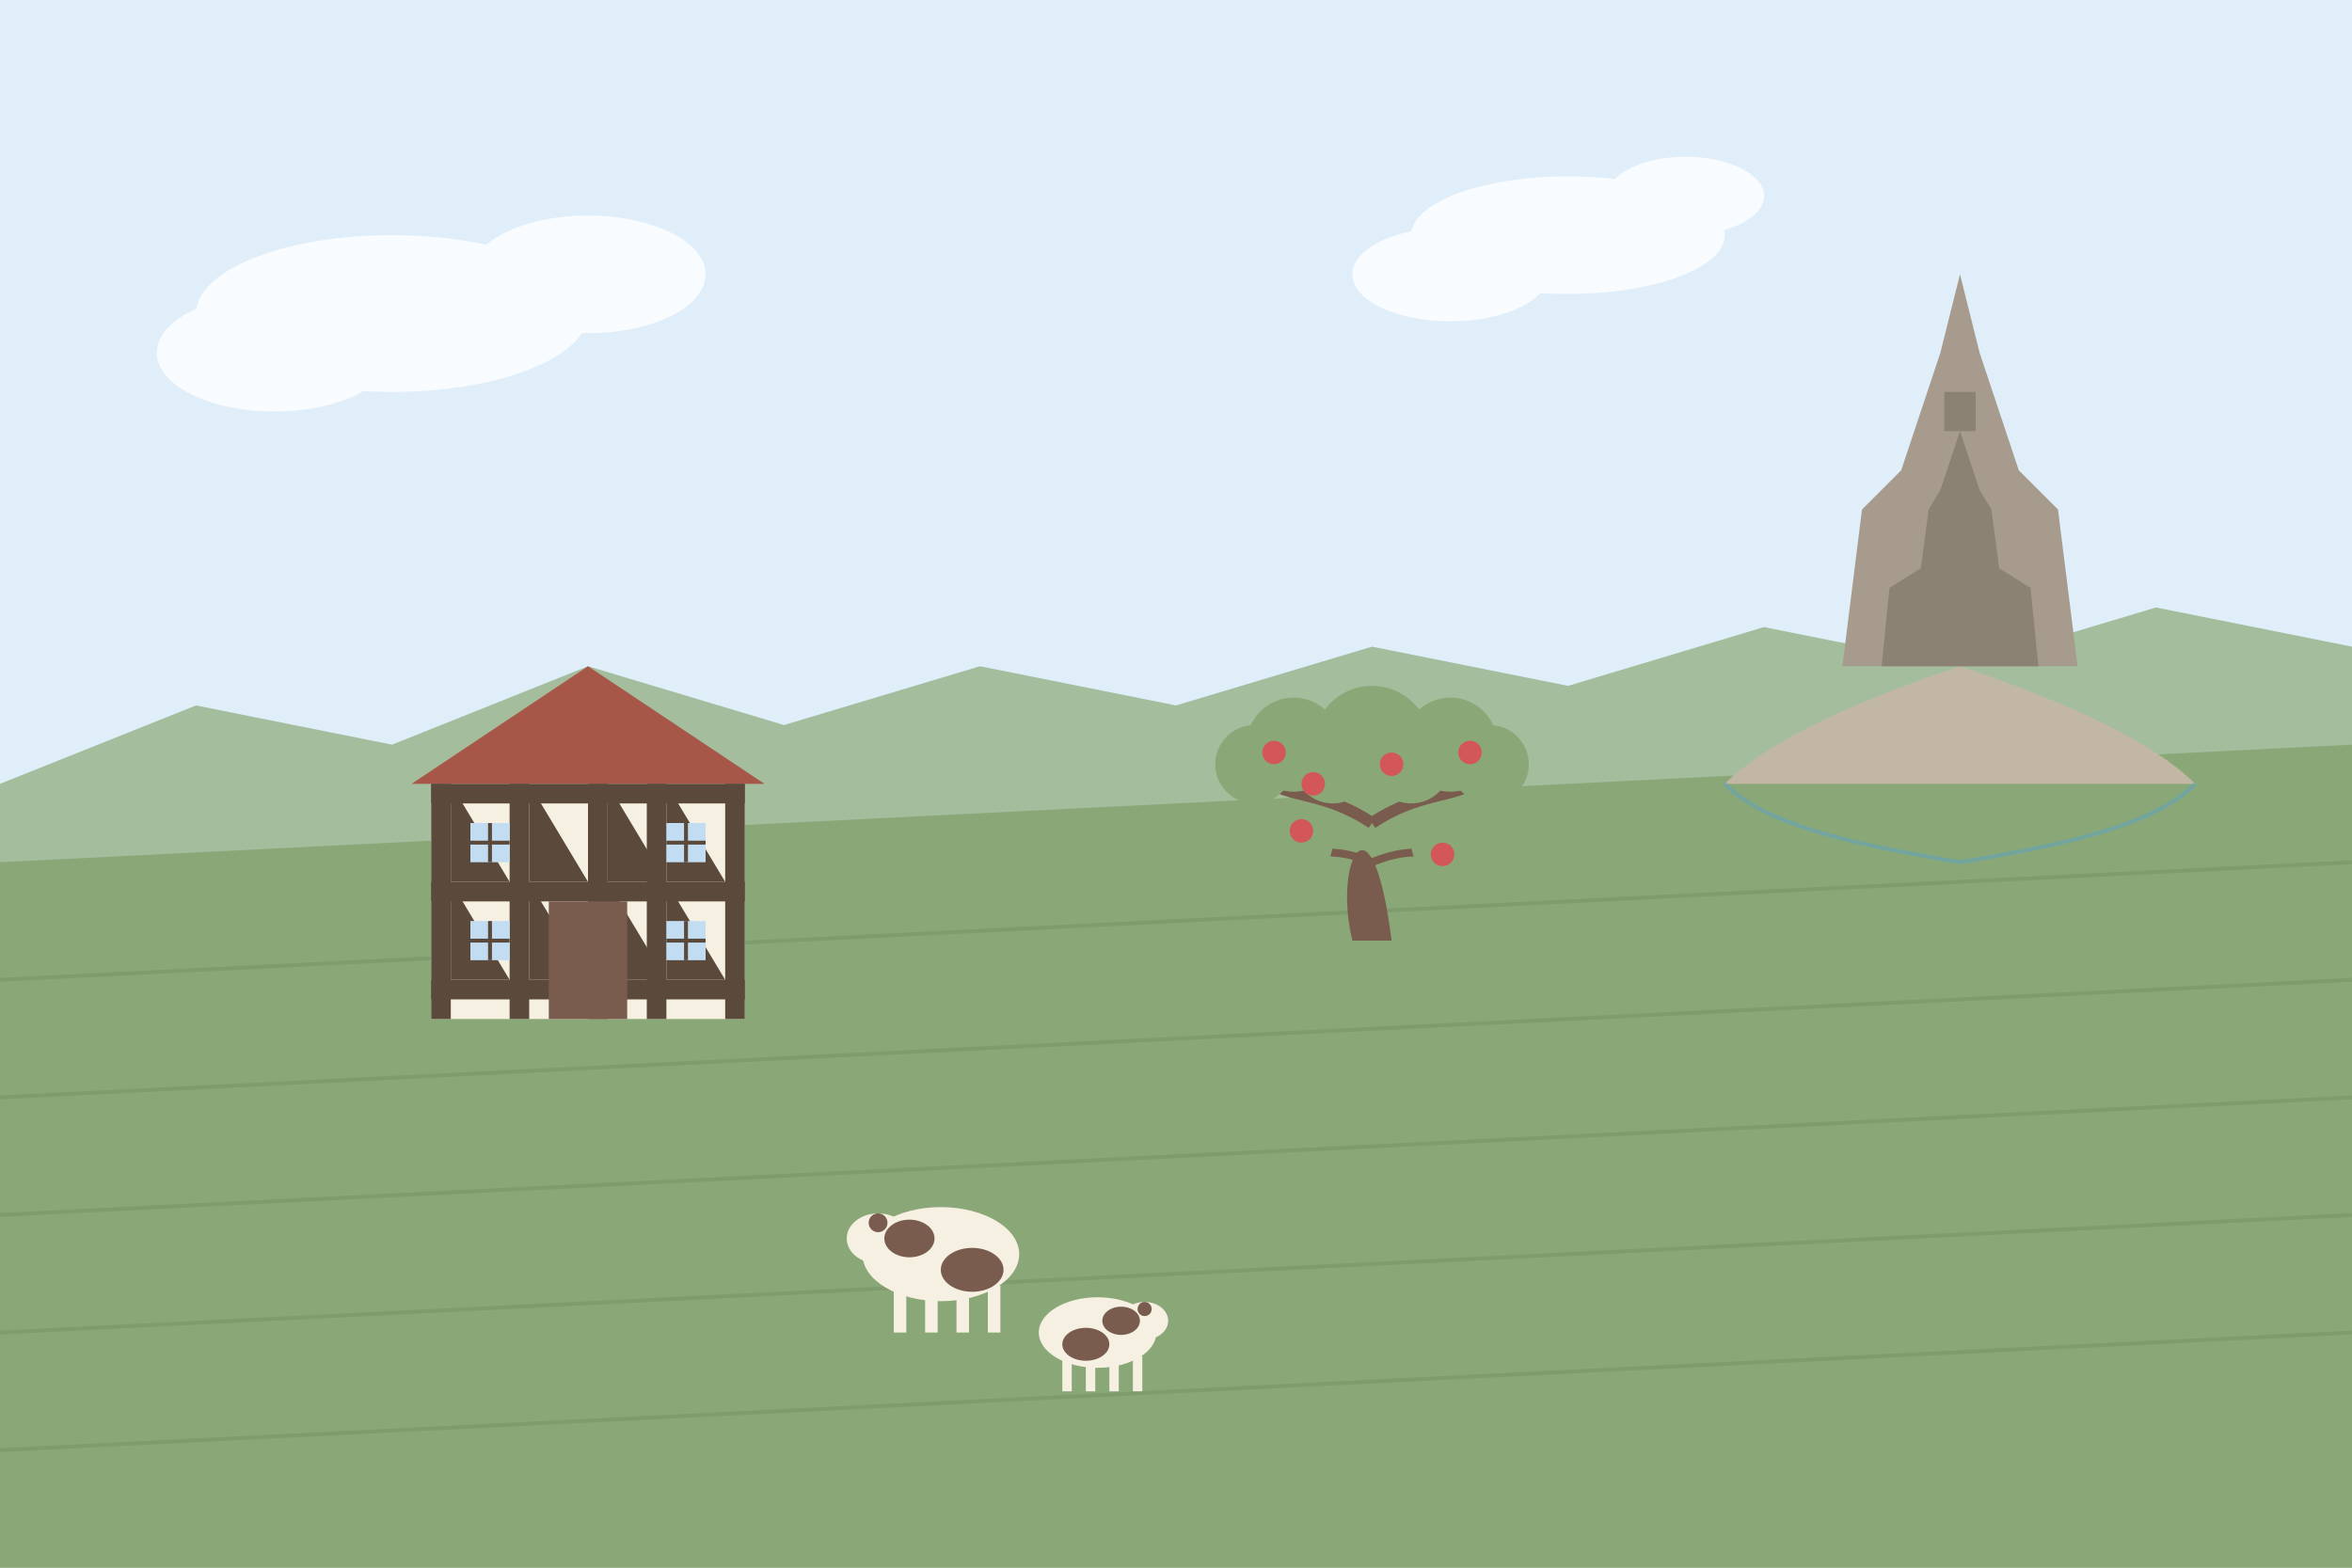 <svg xmlns="http://www.w3.org/2000/svg" viewBox="0 0 600 400" width="600" height="400">
  <!-- Sky background -->
  <rect width="600" height="400" fill="#e0eef9"/>
  
  <!-- Hills in background -->
  <path d="M0 200 L50 180 L100 190 L150 170 L200 185 L250 170 L300 180 L350 165 L400 175 L450 160 L500 170 L550 155 L600 165 L600 400 L0 400 Z" fill="#8aa877" opacity="0.7"/>
  
  <!-- Green fields -->
  <path d="M0 220 L600 190 L600 400 L0 400 Z" fill="#8aa877"/>
  
  <!-- Field patterns -->
  <g opacity="0.3">
    <path d="M0 250 L600 220" stroke="#667f57" stroke-width="1"/>
    <path d="M0 280 L600 250" stroke="#667f57" stroke-width="1"/>
    <path d="M0 310 L600 280" stroke="#667f57" stroke-width="1"/>
    <path d="M0 340 L600 310" stroke="#667f57" stroke-width="1"/>
    <path d="M0 370 L600 340" stroke="#667f57" stroke-width="1"/>
  </g>
  
  <!-- Mont Saint-Michel silhouette -->
  <g transform="translate(500, 170)">
    <!-- Island base -->
    <path d="M-60 30 C -50 20, -30 10, 0 0 C 30 10, 50 20, 60 30 Z" fill="#c2b7a5"/>
    
    <!-- Main structure -->
    <path d="M-30 0 L30 0 L25 -40 L15 -50 L5 -80 L0 -100 L-5 -80 L-15 -50 L-25 -40 L-30 0 Z" fill="#a69b8c"/>
    
    <!-- Details -->
    <path d="M-20 0 L-18 -20 L-10 -25 L-8 -40 L-5 -45 L0 -60 L5 -45 L8 -40 L10 -25 L18 -20 L20 0 Z" fill="#8c8274"/>
    <rect x="-4" y="-70" width="8" height="10" fill="#8c8274"/>
    <circle cx="0" cy="-75" r="2" fill="#a69b8c"/>
    
    <!-- Water reflection -->
    <path d="M-60 30 C -50 40, -30 45, 0 50 C 30 45, 50 40, 60 30" fill="none" stroke="#5ba3c9" stroke-width="1" opacity="0.5"/>
  </g>
  
  <!-- Half-timbered Norman house -->
  <g transform="translate(150, 260)">
    <!-- Main structure -->
    <rect x="-40" y="-60" width="80" height="60" fill="#f5f0e1"/>
    
    <!-- Roof -->
    <path d="M-45 -60 L0 -90 L45 -60 Z" fill="#a65747"/>
    
    <!-- Timber framing -->
    <g fill="#5b4a3c">
      <!-- Horizontal beams -->
      <rect x="-40" y="-60" width="80" height="5"/>
      <rect x="-40" y="-35" width="80" height="5"/>
      <rect x="-40" y="-10" width="80" height="5"/>
      
      <!-- Vertical beams -->
      <rect x="-40" y="-60" width="5" height="60"/>
      <rect x="-20" y="-60" width="5" height="60"/>
      <rect x="0" y="-60" width="5" height="60"/>
      <rect x="15" y="-60" width="5" height="60"/>
      <rect x="35" y="-60" width="5" height="60"/>
      
      <!-- Diagonal beams -->
      <path d="M-35 -60 L-20 -35 L-35 -35" fill="#5b4a3c"/>
      <path d="M-15 -60 L0 -35 L-15 -35" fill="#5b4a3c"/>
      <path d="M5 -60 L20 -35 L5 -35" fill="#5b4a3c"/>
      <path d="M20 -60 L35 -35 L20 -35" fill="#5b4a3c"/>
      
      <path d="M-35 -35 L-20 -10 L-35 -10" fill="#5b4a3c"/>
      <path d="M-15 -35 L0 -10 L-15 -10" fill="#5b4a3c"/>
      <path d="M5 -35 L20 -10 L5 -10" fill="#5b4a3c"/>
      <path d="M20 -35 L35 -10 L20 -10" fill="#5b4a3c"/>
    </g>
    
    <!-- Door -->
    <rect x="-10" y="-30" width="20" height="30" fill="#7a5c4f"/>
    
    <!-- Windows -->
    <g fill="#c2ddf2">
      <rect x="-30" y="-50" width="10" height="10"/>
      <rect x="20" y="-50" width="10" height="10"/>
      <rect x="-30" y="-25" width="10" height="10"/>
      <rect x="20" y="-25" width="10" height="10"/>
    </g>
    
    <!-- Window details -->
    <g stroke="#5b4a3c" stroke-width="1">
      <path d="M-30 -45 L-20 -45"/>
      <path d="M-25 -50 L-25 -40"/>
      <path d="M20 -45 L30 -45"/>
      <path d="M25 -50 L25 -40"/>
      <path d="M-30 -20 L-20 -20"/>
      <path d="M-25 -25 L-25 -15"/>
      <path d="M20 -20 L30 -20"/>
      <path d="M25 -25 L25 -15"/>
    </g>
  </g>
  
  <!-- Apple tree -->
  <g transform="translate(350, 240)">
    <!-- Trunk -->
    <path d="M-5 0 C-10 -20, 0 -40, 5 0" fill="#7a5c4f"/>
    
    <!-- Branches -->
    <path d="M0 -30 C-15 -40, -25 -35, -30 -45" stroke="#7a5c4f" stroke-width="3" fill="none"/>
    <path d="M0 -30 C15 -40, 25 -35, 30 -45" stroke="#7a5c4f" stroke-width="3" fill="none"/>
    <path d="M0 -20 C-12 -25, -15 -20, -20 -25" stroke="#7a5c4f" stroke-width="2" fill="none"/>
    <path d="M0 -20 C12 -25, 15 -20, 20 -25" stroke="#7a5c4f" stroke-width="2" fill="none"/>
    
    <!-- Foliage -->
    <circle cx="-30" cy="-45" r="10" fill="#8aa877"/>
    <circle cx="-20" cy="-50" r="12" fill="#8aa877"/>
    <circle cx="-10" cy="-45" r="10" fill="#8aa877"/>
    <circle cx="0" cy="-50" r="15" fill="#8aa877"/>
    <circle cx="10" cy="-45" r="10" fill="#8aa877"/>
    <circle cx="20" cy="-50" r="12" fill="#8aa877"/>
    <circle cx="30" cy="-45" r="10" fill="#8aa877"/>
    <circle cx="-20" cy="-25" r="10" fill="#8aa877"/>
    <circle cx="20" cy="-25" r="10" fill="#8aa877"/>
    
    <!-- Apples -->
    <circle cx="-25" cy="-48" r="3" fill="#d35658"/>
    <circle cx="-15" cy="-40" r="3" fill="#d35658"/>
    <circle cx="5" cy="-45" r="3" fill="#d35658"/>
    <circle cx="25" cy="-48" r="3" fill="#d35658"/>
    <circle cx="-18" cy="-28" r="3" fill="#d35658"/>
    <circle cx="18" cy="-22" r="3" fill="#d35658"/>
  </g>
  
  <!-- Normandy cows -->
  <g transform="translate(240, 320) scale(0.8)">
    <!-- Cow body -->
    <ellipse cx="0" cy="0" rx="25" ry="15" fill="#f5f0e1"/>
    
    <!-- Cow head -->
    <ellipse cx="-20" cy="-5" rx="10" ry="8" fill="#f5f0e1"/>
    
    <!-- Legs -->
    <rect x="-15" y="10" width="4" height="15" fill="#f5f0e1"/>
    <rect x="-5" y="10" width="4" height="15" fill="#f5f0e1"/>
    <rect x="5" y="10" width="4" height="15" fill="#f5f0e1"/>
    <rect x="15" y="10" width="4" height="15" fill="#f5f0e1"/>
    
    <!-- Spots -->
    <ellipse cx="-10" cy="-5" rx="8" ry="6" fill="#7a5c4f"/>
    <ellipse cx="10" cy="5" rx="10" ry="7" fill="#7a5c4f"/>
    <circle cx="-20" cy="-10" r="3" fill="#7a5c4f"/>
  </g>
  
  <g transform="translate(280, 340) scale(0.6)">
    <!-- Cow body -->
    <ellipse cx="0" cy="0" rx="25" ry="15" fill="#f5f0e1"/>
    
    <!-- Cow head -->
    <ellipse cx="20" cy="-5" rx="10" ry="8" fill="#f5f0e1"/>
    
    <!-- Legs -->
    <rect x="-15" y="10" width="4" height="15" fill="#f5f0e1"/>
    <rect x="-5" y="10" width="4" height="15" fill="#f5f0e1"/>
    <rect x="5" y="10" width="4" height="15" fill="#f5f0e1"/>
    <rect x="15" y="10" width="4" height="15" fill="#f5f0e1"/>
    
    <!-- Spots -->
    <ellipse cx="10" cy="-5" rx="8" ry="6" fill="#7a5c4f"/>
    <ellipse cx="-5" cy="5" rx="10" ry="7" fill="#7a5c4f"/>
    <circle cx="20" cy="-10" r="3" fill="#7a5c4f"/>
  </g>
  
  <!-- Clouds -->
  <g opacity="0.8">
    <ellipse cx="100" cy="80" rx="50" ry="20" fill="white"/>
    <ellipse cx="150" cy="70" rx="30" ry="15" fill="white"/>
    <ellipse cx="70" cy="90" rx="30" ry="15" fill="white"/>
    
    <ellipse cx="400" cy="60" rx="40" ry="15" fill="white"/>
    <ellipse cx="430" cy="50" rx="20" ry="10" fill="white"/>
    <ellipse cx="370" cy="70" rx="25" ry="12" fill="white"/>
  </g>
</svg>

